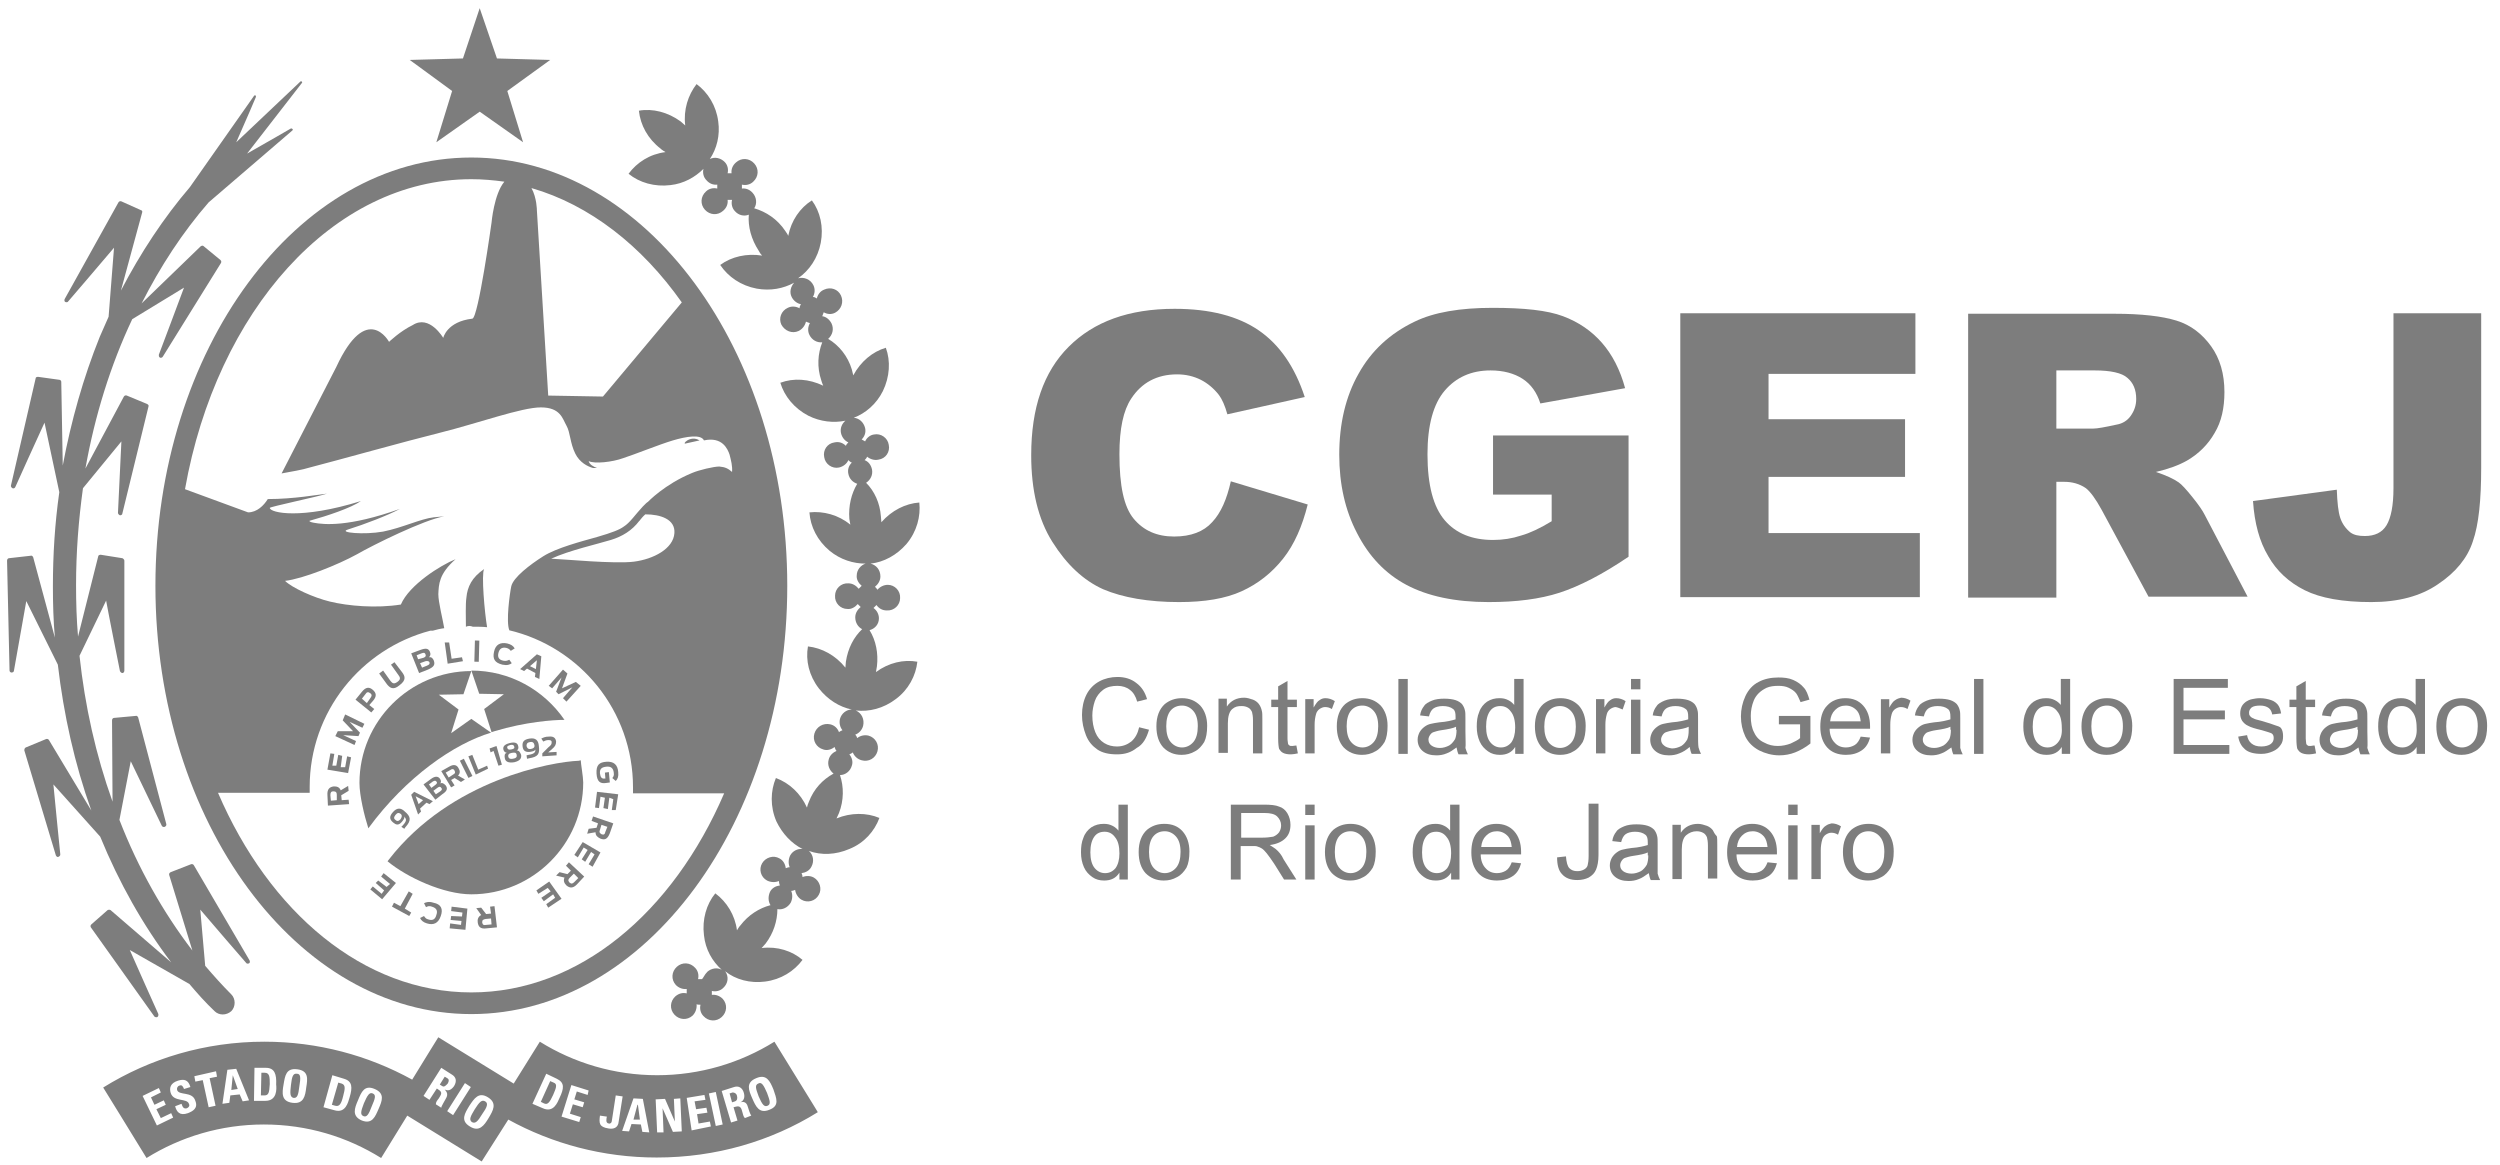 <svg width="118" height="55" viewBox="0 0 118 55" fill="none" xmlns="http://www.w3.org/2000/svg">
<path d="M22.316 29.581C22.549 29.581 22.782 29.581 22.991 29.604C22.875 28.93 22.712 27.092 22.851 26.859C22.27 27.255 22.061 27.697 22.014 28.209C21.967 28.511 21.991 29.186 21.991 29.581C22.107 29.534 22.2 29.534 22.316 29.581Z" fill="#7D7D7D"/>
<path d="M32.39 20.927C32.599 20.881 33.018 20.788 33.018 20.788C32.576 20.509 32.134 21.02 32.39 20.927Z" fill="#7D7D7D"/>
<path d="M42.788 25.673C43.276 25.091 43.462 24.37 43.392 23.719C42.741 23.765 42.09 24.091 41.601 24.649C41.601 24.556 41.578 24.463 41.578 24.37C41.532 23.742 41.276 23.184 40.88 22.788C41.09 22.648 41.206 22.416 41.159 22.16C41.113 21.951 40.996 21.788 40.81 21.718C40.857 21.672 40.903 21.625 40.927 21.555C41.066 21.672 41.276 21.741 41.462 21.695C41.811 21.648 42.02 21.323 41.95 20.997C41.904 20.671 41.578 20.439 41.252 20.508C41.066 20.532 40.903 20.671 40.834 20.834C40.787 20.811 40.717 20.764 40.671 20.741C40.81 20.601 40.88 20.415 40.834 20.206C40.764 19.927 40.554 19.741 40.298 19.717C40.857 19.508 41.369 19.066 41.671 18.461C41.997 17.787 42.043 17.042 41.811 16.414C41.182 16.6 40.624 17.066 40.275 17.717C40.252 17.624 40.229 17.531 40.206 17.438C40.019 16.81 39.601 16.298 39.089 15.995C39.298 15.809 39.368 15.53 39.252 15.274C39.159 15.088 38.996 14.948 38.81 14.925C38.833 14.855 38.856 14.809 38.88 14.739C39.042 14.832 39.228 14.855 39.415 14.762C39.717 14.6 39.833 14.251 39.694 13.948C39.554 13.646 39.205 13.53 38.903 13.669C38.717 13.739 38.6 13.902 38.554 14.088C38.484 14.041 38.438 14.018 38.368 14.018C38.461 13.855 38.484 13.646 38.391 13.46C38.252 13.181 37.949 13.064 37.67 13.134C38.205 12.762 38.6 12.18 38.74 11.459C38.88 10.715 38.717 9.994 38.321 9.459C37.763 9.808 37.344 10.412 37.205 11.133C37.181 11.064 37.112 10.971 37.065 10.901C36.693 10.342 36.158 9.994 35.599 9.831C35.739 9.621 35.716 9.319 35.53 9.11C35.39 8.947 35.204 8.877 35.018 8.9C35.018 8.854 35.018 8.784 35.018 8.714C35.204 8.761 35.413 8.714 35.553 8.575C35.809 8.342 35.832 7.97 35.599 7.714C35.367 7.458 34.995 7.435 34.739 7.667C34.576 7.807 34.506 7.993 34.529 8.179C34.46 8.179 34.413 8.179 34.343 8.179C34.39 7.993 34.343 7.784 34.204 7.644C34.018 7.458 33.739 7.388 33.506 7.505C33.831 7.016 33.994 6.388 33.901 5.737C33.808 4.992 33.413 4.364 32.878 3.969C32.482 4.48 32.25 5.178 32.343 5.923C32.273 5.853 32.203 5.806 32.133 5.737C31.529 5.295 30.807 5.108 30.156 5.225C30.226 5.899 30.575 6.551 31.18 7.016C31.249 7.086 31.342 7.132 31.412 7.179C30.668 7.272 30.063 7.667 29.668 8.202C30.179 8.621 30.9 8.83 31.645 8.737C32.273 8.668 32.808 8.365 33.203 7.97C33.157 8.156 33.203 8.365 33.343 8.505C33.483 8.668 33.669 8.737 33.855 8.714C33.855 8.761 33.855 8.83 33.855 8.9C33.669 8.854 33.459 8.9 33.32 9.04C33.064 9.272 33.041 9.645 33.273 9.901C33.506 10.156 33.878 10.18 34.134 9.947C34.297 9.808 34.367 9.621 34.343 9.435C34.413 9.435 34.483 9.435 34.553 9.435C34.506 9.621 34.553 9.831 34.692 9.97C34.855 10.156 35.111 10.226 35.344 10.133C35.297 10.691 35.46 11.296 35.809 11.831C35.855 11.924 35.902 11.994 35.972 12.064C35.251 11.948 34.529 12.111 33.994 12.506C34.367 13.064 34.971 13.483 35.716 13.623C36.367 13.739 36.972 13.623 37.484 13.343C37.321 13.53 37.251 13.785 37.367 14.018C37.461 14.204 37.623 14.32 37.809 14.367C37.763 14.414 37.74 14.483 37.74 14.553C37.577 14.46 37.367 14.437 37.181 14.53C36.879 14.669 36.739 15.018 36.879 15.321C37.042 15.623 37.391 15.763 37.693 15.623C37.879 15.53 37.995 15.367 38.042 15.181C38.089 15.204 38.158 15.228 38.228 15.251C38.135 15.414 38.112 15.623 38.205 15.809C38.321 16.042 38.554 16.181 38.81 16.158C38.6 16.693 38.554 17.321 38.763 17.949C38.786 18.019 38.81 18.112 38.856 18.205C38.182 17.88 37.461 17.833 36.832 18.066C37.019 18.694 37.484 19.275 38.158 19.624C38.717 19.904 39.345 19.973 39.903 19.857C39.74 19.997 39.647 20.206 39.694 20.439C39.74 20.648 39.88 20.811 40.043 20.881C39.996 20.927 39.95 20.974 39.926 21.043C39.787 20.904 39.601 20.834 39.391 20.881C39.042 20.927 38.833 21.253 38.903 21.578C38.949 21.904 39.275 22.137 39.601 22.067C39.81 22.02 39.973 21.881 40.043 21.718C40.089 21.765 40.136 21.811 40.206 21.834C40.066 21.974 39.996 22.16 40.043 22.369C40.089 22.602 40.252 22.765 40.461 22.835C40.182 23.3 40.043 23.881 40.089 24.486C40.112 24.579 40.112 24.672 40.136 24.765C39.577 24.3 38.856 24.114 38.205 24.184C38.252 24.858 38.577 25.51 39.159 25.998C39.67 26.417 40.275 26.603 40.857 26.603C40.624 26.673 40.438 26.906 40.438 27.162C40.415 27.348 40.531 27.534 40.671 27.65C40.624 27.697 40.578 27.743 40.531 27.79C40.415 27.65 40.252 27.534 40.043 27.534C39.694 27.51 39.415 27.79 39.415 28.115C39.391 28.464 39.67 28.743 39.996 28.743C40.182 28.767 40.368 28.65 40.485 28.511C40.531 28.557 40.578 28.604 40.624 28.65C40.485 28.767 40.368 28.93 40.368 29.139C40.368 29.395 40.508 29.604 40.694 29.697C40.298 30.069 40.019 30.604 39.926 31.233C39.926 31.326 39.903 31.419 39.903 31.512C39.438 30.93 38.786 30.581 38.135 30.511C38.019 31.163 38.182 31.884 38.647 32.489C39.066 33.024 39.624 33.373 40.206 33.489C39.95 33.489 39.717 33.675 39.647 33.931C39.601 34.117 39.647 34.326 39.764 34.466C39.717 34.489 39.647 34.513 39.601 34.559C39.531 34.373 39.391 34.233 39.182 34.187C38.856 34.117 38.531 34.303 38.438 34.629C38.344 34.955 38.531 35.28 38.856 35.373C39.042 35.443 39.252 35.373 39.391 35.257C39.415 35.327 39.438 35.397 39.484 35.443C39.322 35.513 39.159 35.652 39.112 35.862C39.042 36.118 39.159 36.373 39.345 36.513C38.833 36.792 38.414 37.234 38.182 37.839C38.135 37.932 38.112 38.025 38.089 38.118C37.786 37.444 37.251 36.955 36.623 36.722C36.367 37.327 36.344 38.072 36.646 38.77C36.925 39.351 37.367 39.816 37.879 40.072C37.647 40.049 37.414 40.165 37.298 40.375C37.205 40.561 37.205 40.77 37.274 40.933C37.205 40.933 37.158 40.956 37.088 40.98C37.065 40.794 36.972 40.607 36.786 40.514C36.507 40.352 36.135 40.468 35.972 40.747C35.809 41.026 35.902 41.398 36.204 41.561C36.391 41.654 36.6 41.654 36.763 41.584C36.763 41.654 36.786 41.724 36.809 41.794C36.623 41.817 36.437 41.91 36.344 42.096C36.251 42.306 36.251 42.538 36.367 42.724C35.832 42.864 35.32 43.19 34.948 43.678C34.878 43.748 34.832 43.841 34.785 43.911C34.692 43.19 34.297 42.561 33.762 42.166C33.343 42.678 33.134 43.399 33.227 44.143C33.297 44.818 33.622 45.376 34.064 45.772C33.855 45.655 33.576 45.702 33.39 45.865C33.25 46.004 33.18 46.19 33.134 46.214C33.087 46.214 33.017 46.214 32.948 46.214C32.994 46.028 32.948 45.818 32.808 45.679C32.575 45.423 32.203 45.4 31.947 45.632C31.691 45.865 31.668 46.237 31.901 46.493C32.04 46.632 32.226 46.702 32.413 46.679C32.413 46.749 32.413 46.819 32.413 46.888C32.226 46.842 32.04 46.888 31.877 47.028C31.622 47.261 31.598 47.633 31.831 47.889C32.064 48.144 32.436 48.168 32.692 47.935C32.831 47.796 32.901 47.586 32.878 47.4C32.924 47.423 32.994 47.423 33.064 47.423C33.017 47.609 33.064 47.819 33.203 47.958C33.436 48.214 33.808 48.237 34.064 48.005C34.32 47.772 34.343 47.4 34.111 47.144C33.971 47.005 33.785 46.935 33.599 46.958C33.599 46.888 33.599 46.842 33.599 46.772C33.785 46.819 33.994 46.772 34.134 46.632C34.367 46.423 34.413 46.097 34.227 45.842C34.715 46.237 35.413 46.423 36.111 46.33C36.856 46.237 37.484 45.841 37.879 45.306C37.391 44.888 36.693 44.655 35.949 44.748C36.018 44.678 36.065 44.608 36.135 44.539C36.507 44.05 36.693 43.469 36.693 42.91C36.925 42.957 37.181 42.84 37.321 42.608C37.414 42.422 37.414 42.212 37.344 42.05C37.414 42.05 37.461 42.026 37.53 42.003C37.554 42.189 37.67 42.375 37.833 42.468C38.112 42.631 38.484 42.538 38.647 42.236C38.81 41.957 38.694 41.584 38.414 41.422C38.252 41.328 38.042 41.328 37.879 41.398C37.879 41.328 37.856 41.259 37.833 41.212C38.019 41.189 38.205 41.096 38.298 40.91C38.438 40.654 38.391 40.352 38.182 40.165C38.763 40.375 39.438 40.352 40.089 40.072C40.787 39.793 41.276 39.235 41.508 38.607C40.903 38.351 40.159 38.351 39.484 38.63C39.531 38.537 39.554 38.467 39.601 38.374C39.833 37.769 39.833 37.141 39.647 36.583C39.903 36.583 40.136 36.397 40.206 36.141C40.275 35.955 40.206 35.745 40.089 35.606C40.136 35.583 40.206 35.559 40.252 35.513C40.322 35.699 40.485 35.839 40.671 35.885C40.996 35.978 41.322 35.792 41.415 35.466C41.508 35.141 41.322 34.815 40.996 34.722C40.81 34.675 40.601 34.722 40.461 34.838C40.438 34.768 40.415 34.722 40.368 34.675C40.554 34.606 40.694 34.443 40.74 34.257C40.81 33.954 40.671 33.652 40.392 33.535C41.02 33.605 41.694 33.442 42.276 33C42.881 32.558 43.23 31.884 43.299 31.233C42.648 31.116 41.95 31.279 41.345 31.721C41.369 31.628 41.369 31.535 41.392 31.442C41.462 30.837 41.345 30.232 41.043 29.744C41.299 29.674 41.485 29.465 41.485 29.185C41.485 28.999 41.392 28.813 41.229 28.697C41.276 28.65 41.322 28.604 41.369 28.557C41.485 28.72 41.648 28.813 41.857 28.813C42.206 28.836 42.485 28.557 42.485 28.232C42.508 27.883 42.229 27.604 41.904 27.604C41.718 27.604 41.532 27.697 41.415 27.836C41.392 27.79 41.345 27.743 41.299 27.697C41.438 27.58 41.555 27.417 41.555 27.208C41.555 26.906 41.369 26.673 41.09 26.603C41.718 26.533 42.322 26.208 42.788 25.673Z" fill="#7D7D7D"/>
<path d="M7.429 48.005C7.452 47.982 7.475 47.958 7.475 47.912C7.475 47.889 7.475 47.889 7.475 47.865C7.475 47.865 6.335 45.33 6.126 44.841L8.941 46.446C9.313 46.888 9.708 47.33 10.127 47.726C10.336 47.935 10.685 47.935 10.918 47.726C11.127 47.516 11.127 47.144 10.918 46.935C10.499 46.516 10.081 46.051 9.685 45.586L9.453 42.934C9.801 43.352 11.616 45.446 11.616 45.446C11.639 45.493 11.709 45.493 11.755 45.469C11.802 45.446 11.802 45.376 11.779 45.33L9.15 40.84C9.127 40.794 9.057 40.77 9.011 40.794L8.057 41.166C8.01 41.189 7.964 41.236 7.987 41.305L9.08 44.864C7.708 43.073 6.521 40.98 5.637 38.7L6.172 35.932C6.405 36.42 7.638 38.979 7.638 38.979C7.661 39.026 7.731 39.049 7.778 39.026C7.824 39.002 7.871 38.956 7.847 38.886L6.521 33.861C6.498 33.815 6.452 33.768 6.405 33.791L5.382 33.885C5.335 33.885 5.288 33.931 5.288 34.001L5.312 37.839C4.521 35.629 4.009 33.326 3.753 30.953L5.009 28.348C5.102 28.883 5.661 31.675 5.661 31.675C5.684 31.721 5.73 31.768 5.777 31.768C5.824 31.768 5.87 31.721 5.87 31.651V26.464C5.87 26.417 5.824 26.371 5.777 26.347L4.753 26.184C4.707 26.184 4.637 26.208 4.637 26.254L3.683 30.046C3.614 29.255 3.59 28.441 3.59 27.627C3.59 26.068 3.707 24.556 3.916 23.044L5.73 20.834C5.707 21.369 5.568 24.207 5.568 24.207C5.568 24.254 5.614 24.3 5.661 24.323C5.707 24.323 5.777 24.3 5.777 24.23L7.01 19.183C7.033 19.136 6.987 19.089 6.94 19.066L5.986 18.671C5.94 18.647 5.87 18.671 5.847 18.717L4.032 22.114C4.474 19.625 5.219 17.228 6.242 15.065L8.685 13.576C8.499 14.088 7.498 16.74 7.498 16.74C7.498 16.763 7.498 16.763 7.498 16.786C7.498 16.833 7.522 16.856 7.545 16.879C7.591 16.903 7.661 16.879 7.685 16.833L10.43 12.413C10.453 12.367 10.453 12.32 10.406 12.274L9.615 11.622C9.569 11.575 9.522 11.599 9.476 11.622L6.684 14.321C7.568 12.576 8.615 10.971 9.848 9.552L13.803 6.155C13.826 6.132 13.826 6.109 13.803 6.086C13.779 6.062 13.756 6.062 13.733 6.062C13.733 6.062 12.57 6.737 11.662 7.249L14.245 3.922C14.268 3.899 14.268 3.876 14.245 3.852C14.221 3.829 14.198 3.829 14.175 3.852L11.151 6.714C11.569 5.783 12.081 4.573 12.081 4.573C12.081 4.55 12.081 4.527 12.058 4.504C12.035 4.48 12.011 4.504 11.988 4.527L8.964 8.831C7.731 10.273 6.638 11.925 5.707 13.716L6.707 10.04C6.731 9.994 6.707 9.924 6.661 9.924L5.73 9.505C5.684 9.482 5.614 9.505 5.591 9.552L3.055 14.111C3.032 14.158 3.032 14.227 3.079 14.251C3.125 14.274 3.195 14.274 3.218 14.227C3.218 14.227 5.033 12.111 5.382 11.692L5.126 14.949C4.986 15.274 4.846 15.577 4.707 15.902C3.939 17.81 3.358 19.857 2.962 21.974L2.892 18.019C2.892 17.973 2.846 17.926 2.799 17.926L1.799 17.787C1.729 17.787 1.683 17.81 1.683 17.857L0.52 22.904C0.496 22.951 0.543 23.021 0.589 23.044C0.636 23.067 0.706 23.044 0.729 22.974C0.729 22.974 1.869 20.439 2.101 19.95L2.799 23.23C2.59 24.696 2.497 26.184 2.497 27.673C2.497 28.488 2.52 29.302 2.59 30.093L1.566 26.301C1.543 26.254 1.497 26.208 1.45 26.231L0.427 26.347C0.38 26.347 0.333 26.394 0.333 26.464L0.45 31.651C0.45 31.698 0.496 31.744 0.543 31.744C0.589 31.744 0.659 31.721 0.659 31.651C0.659 31.651 1.148 28.906 1.241 28.371L2.73 31.372C3.009 33.745 3.52 36.048 4.311 38.258L2.311 34.931C2.288 34.885 2.218 34.862 2.171 34.885L1.217 35.28C1.171 35.303 1.148 35.35 1.148 35.42L2.637 40.375C2.66 40.421 2.706 40.468 2.753 40.445C2.799 40.421 2.846 40.398 2.846 40.328C2.846 40.328 2.567 37.56 2.52 37.025L4.73 39.491C5.614 41.654 6.754 43.678 8.08 45.423L5.219 42.957C5.172 42.934 5.126 42.934 5.079 42.957L4.311 43.632C4.265 43.678 4.265 43.725 4.288 43.771L7.289 47.982C7.312 48.005 7.382 48.028 7.429 48.005Z" fill="#7D7D7D"/>
<path d="M7.336 27.65C7.336 38.793 14.036 47.865 22.247 47.865C30.459 47.865 37.159 38.793 37.159 27.65C37.159 16.507 30.459 7.435 22.247 7.435C14.012 7.435 7.336 16.507 7.336 27.65ZM32.181 14.274L28.459 18.717L25.876 18.671L25.341 9.924C25.341 9.924 25.341 9.342 25.085 8.877C27.83 9.668 30.296 11.599 32.181 14.274ZM14.617 22.067C15.966 21.718 19.037 20.857 20.805 20.415C22.573 19.973 24.62 19.229 25.527 19.229C26.458 19.229 26.551 19.764 26.737 20.09C26.923 20.415 26.9 20.904 27.156 21.416C27.365 21.834 27.737 22.02 27.993 22.09C28.063 22.09 28.133 22.09 28.179 22.09C27.993 22.02 27.83 21.927 27.784 21.764C28.063 21.904 28.901 21.811 29.412 21.625C29.924 21.462 31.134 20.974 31.762 20.787C32.39 20.601 33.088 20.485 33.227 20.787C34.088 20.601 34.344 21.183 34.437 21.462C34.507 21.741 34.577 21.997 34.553 22.276C34.367 22.113 34.228 22.044 33.949 22.02C33.693 22.02 32.995 22.183 32.669 22.323C31.366 22.858 30.575 23.695 30.575 23.695C30.552 23.695 30.459 23.788 30.343 23.905C29.971 24.3 29.738 24.672 29.436 24.858C29.249 24.998 28.901 25.138 28.179 25.347C27.435 25.556 26.272 25.859 25.644 26.254C25.016 26.65 24.225 27.255 24.132 27.673C24.062 27.999 23.876 29.348 24.039 29.744H24.015C27.388 30.535 29.878 33.559 29.878 37.164C29.878 37.257 29.878 37.35 29.878 37.444H34.181C31.762 43.073 27.319 46.842 22.247 46.842C17.153 46.842 12.71 43.05 10.29 37.42H14.617C14.617 37.327 14.617 37.234 14.617 37.141C14.617 33.605 17.037 30.628 20.317 29.767H20.433C20.596 29.72 20.782 29.674 20.968 29.651C20.898 29.232 20.689 28.418 20.689 28.045C20.712 27.58 20.712 27.092 21.503 26.394C20.805 26.673 19.316 27.603 18.921 28.534C17.758 28.72 16.432 28.604 15.571 28.394C14.803 28.208 13.78 27.743 13.454 27.417C14.291 27.324 15.966 26.65 16.85 26.161C17.618 25.719 20.014 24.533 20.968 24.37L20.479 24.416C19.851 24.486 19.014 24.905 18.083 25.091C17.176 25.254 15.966 25.138 16.408 24.998C17.223 24.742 18.316 24.323 18.874 24.021C16.455 24.882 15.292 24.765 14.803 24.672C14.664 24.649 14.571 24.602 14.617 24.579C15.455 24.347 16.571 23.974 17.037 23.649C14.198 24.533 12.756 24.207 12.733 23.974C12.686 23.928 15.036 23.439 15.431 23.3C15.013 23.346 13.873 23.556 12.64 23.556C12.454 23.858 12.128 24.184 11.709 24.184L8.732 23.09C10.22 14.693 15.71 8.458 22.247 8.458C22.782 8.458 23.294 8.505 23.806 8.575C23.317 9.156 23.201 10.505 23.201 10.505C23.201 10.505 22.573 15.018 22.294 15.041C21.084 15.181 20.921 15.949 20.921 15.949C20.921 15.949 20.27 14.832 19.479 15.344C18.898 15.623 18.363 16.135 18.363 16.135C18.363 16.135 17.316 14.204 15.873 17.321L13.291 22.346C13.78 22.253 14.245 22.183 14.617 22.067ZM31.832 25.161C31.785 25.905 30.831 26.394 29.924 26.51C29.017 26.626 26.621 26.394 26.016 26.37C26.877 25.975 28.226 25.673 28.831 25.486C29.366 25.324 29.831 25.044 30.18 24.579C30.203 24.579 30.203 24.556 30.203 24.556C30.366 24.347 30.436 24.3 30.459 24.277C31.18 24.277 31.878 24.509 31.832 25.161Z" fill="#7D7D7D"/>
<path d="M16.129 37.769L16.106 37.537L16.455 37.327L16.432 37.095L16.083 37.304C16.013 37.141 15.897 37.118 15.757 37.118C15.571 37.141 15.431 37.234 15.455 37.537L15.478 38.025L16.478 37.955L16.455 37.746L16.129 37.769ZM15.897 37.769L15.618 37.793L15.594 37.537C15.594 37.42 15.618 37.351 15.734 37.351C15.85 37.351 15.897 37.397 15.897 37.514V37.769Z" fill="#7D7D7D"/>
<path d="M16.292 36.211H16.082L16.152 35.676L15.966 35.629L15.873 36.141H15.687L15.78 35.583L15.594 35.559L15.454 36.327L16.431 36.49L16.571 35.745L16.385 35.699L16.292 36.211Z" fill="#7D7D7D"/>
<path d="M16.99 34.582L16.501 34.071L17.106 34.35L17.199 34.164L16.292 33.722L16.176 34.001L16.664 34.513H15.943L15.827 34.745L16.734 35.164L16.804 34.978L16.199 34.699L16.92 34.745L16.99 34.582Z" fill="#7D7D7D"/>
<path d="M17.664 33.466L17.432 33.279L17.594 33.093C17.804 32.861 17.757 32.698 17.594 32.558C17.432 32.419 17.269 32.419 17.083 32.651L16.78 33.024L17.525 33.628L17.664 33.466ZM17.083 32.977L17.245 32.768C17.315 32.651 17.385 32.651 17.478 32.721C17.571 32.791 17.548 32.861 17.478 32.954L17.315 33.186L17.083 32.977Z" fill="#7D7D7D"/>
<path d="M18.85 32.349C19.199 32.093 19.106 31.907 18.99 31.744L18.618 31.256L18.455 31.372L18.804 31.86C18.897 31.977 18.92 32.07 18.757 32.186C18.594 32.303 18.525 32.256 18.431 32.14L18.083 31.651L17.896 31.791L18.269 32.303C18.385 32.442 18.548 32.605 18.85 32.349Z" fill="#7D7D7D"/>
<path d="M20.2 31.605C20.456 31.489 20.549 31.395 20.479 31.186C20.432 31.07 20.363 31 20.246 31.023C20.316 30.953 20.339 30.884 20.293 30.767C20.223 30.605 20.107 30.581 19.851 30.674L19.409 30.837L19.781 31.768L20.2 31.605ZM20.269 31.256C20.293 31.326 20.269 31.372 20.153 31.419L19.921 31.512L19.827 31.302L20.083 31.209C20.176 31.186 20.246 31.209 20.269 31.256ZM19.665 30.93L19.897 30.837C20.014 30.791 20.06 30.814 20.083 30.884C20.107 30.953 20.107 31 19.99 31.047L19.734 31.116L19.665 30.93Z" fill="#7D7D7D"/>
<path d="M21.2 30.325H20.991L21.13 31.326L21.851 31.209L21.805 31.023L21.316 31.093L21.2 30.325Z" fill="#7D7D7D"/>
<path d="M22.416 30.231L22.389 31.231L22.598 31.237L22.625 30.237L22.416 30.231Z" fill="#7D7D7D"/>
<path d="M23.713 31.372C23.945 31.419 24.062 31.372 24.155 31.302L24.038 31.14C23.945 31.186 23.876 31.209 23.759 31.186C23.527 31.14 23.48 31 23.527 30.814C23.573 30.628 23.689 30.535 23.899 30.581C23.992 30.605 24.062 30.651 24.108 30.721L24.294 30.605C24.224 30.488 24.131 30.419 23.945 30.372C23.62 30.302 23.387 30.419 23.317 30.767C23.247 31.093 23.341 31.279 23.713 31.372Z" fill="#7D7D7D"/>
<path d="M24.875 31.558L25.271 31.767L25.248 31.953L25.457 32.047L25.55 30.976L25.341 30.883L24.55 31.581L24.736 31.674L24.875 31.558ZM25.341 31.163L25.294 31.581L25.015 31.442L25.341 31.163Z" fill="#7D7D7D"/>
<path d="M26.504 31.977L26.248 32.651L26.364 32.768L27.015 32.442L26.573 32.954L26.736 33.117L27.411 32.372L27.178 32.186L26.527 32.489L26.783 31.791L26.573 31.605L25.899 32.372L26.062 32.489L26.504 31.977Z" fill="#7D7D7D"/>
<path d="M28.621 36.955L28.784 36.932L28.738 36.443L28.552 36.467L28.575 36.746H28.552C28.412 36.769 28.342 36.699 28.319 36.513C28.296 36.28 28.412 36.211 28.621 36.187C28.831 36.164 28.947 36.257 28.97 36.467C28.994 36.606 28.947 36.676 28.9 36.722L29.063 36.862C29.156 36.769 29.203 36.653 29.18 36.443C29.156 36.094 28.97 35.931 28.621 35.955C28.296 35.978 28.133 36.094 28.156 36.513C28.179 36.908 28.342 37.002 28.621 36.955Z" fill="#7D7D7D"/>
<path d="M28.342 37.606L28.551 37.653L28.481 38.142L28.691 38.188L28.761 37.653L28.947 37.723L28.877 38.234H29.063L29.179 37.49L28.179 37.374L28.086 38.118L28.272 38.142L28.342 37.606Z" fill="#7D7D7D"/>
<path d="M28.342 39.584C28.528 39.654 28.668 39.63 28.784 39.328L28.947 38.863L27.993 38.537L27.923 38.746L28.226 38.863L28.156 39.072L27.784 39.119L27.714 39.351L28.109 39.282C28.109 39.444 28.202 39.514 28.342 39.584ZM28.319 39.165L28.389 38.933L28.668 39.026L28.575 39.258C28.551 39.375 28.505 39.421 28.389 39.375C28.295 39.305 28.272 39.282 28.319 39.165Z" fill="#7D7D7D"/>
<path d="M27.109 40.351L27.272 40.468L27.551 40.002L27.737 40.119L27.458 40.561L27.621 40.677L27.9 40.212L28.063 40.328L27.784 40.793L27.97 40.91L28.342 40.235L27.504 39.746L27.109 40.351Z" fill="#7D7D7D"/>
<path d="M26.714 40.863L26.946 41.096L26.784 41.259L26.411 41.166L26.248 41.328L26.644 41.422C26.574 41.584 26.644 41.701 26.737 41.794C26.877 41.91 27.04 41.956 27.249 41.724L27.575 41.375L26.853 40.7L26.714 40.863ZM27.295 41.445L27.109 41.631C27.016 41.724 26.97 41.724 26.877 41.654C26.807 41.561 26.807 41.514 26.9 41.422L27.086 41.235L27.295 41.445Z" fill="#7D7D7D"/>
<path d="M25.318 42.026L25.411 42.189L25.853 41.91L25.992 42.073L25.55 42.376L25.667 42.538L26.109 42.213L26.202 42.376L25.783 42.678L25.876 42.841L26.504 42.422L25.923 41.608L25.318 42.026Z" fill="#7D7D7D"/>
<path d="M23.131 42.794L23.177 43.12L22.945 43.143L22.712 42.841L22.48 42.864L22.712 43.19C22.573 43.259 22.526 43.399 22.549 43.538C22.573 43.725 22.666 43.864 22.968 43.818L23.457 43.771L23.34 42.771L23.131 42.794ZM22.945 43.655C22.828 43.678 22.782 43.655 22.759 43.538C22.759 43.422 22.805 43.399 22.922 43.376L23.177 43.352L23.201 43.632L22.945 43.655Z" fill="#7D7D7D"/>
<path d="M21.294 43.003L21.828 43.073L21.805 43.259L21.294 43.236L21.27 43.422L21.782 43.469L21.759 43.655L21.247 43.585L21.224 43.818L21.968 43.887L22.061 42.887L21.317 42.794L21.294 43.003Z" fill="#7D7D7D"/>
<path d="M20.456 42.608C20.246 42.538 20.107 42.585 20.014 42.631L20.107 42.817C20.2 42.771 20.27 42.748 20.386 42.794C20.619 42.864 20.665 43.004 20.595 43.19C20.549 43.376 20.432 43.469 20.223 43.399C20.107 43.376 20.06 43.306 20.014 43.236L19.828 43.329C19.874 43.446 19.991 43.539 20.153 43.585C20.456 43.678 20.688 43.585 20.805 43.236C20.921 42.91 20.828 42.678 20.456 42.608Z" fill="#7D7D7D"/>
<path d="M19.293 42.073L18.897 42.771L18.595 42.608L18.502 42.794L19.316 43.236L19.409 43.073L19.107 42.887L19.479 42.189L19.293 42.073Z" fill="#7D7D7D"/>
<path d="M18.107 41.212L17.99 41.375L18.409 41.724L18.246 41.863L17.851 41.561L17.734 41.677L18.13 42.026L18.014 42.189L17.595 41.84L17.479 41.98L18.037 42.445L18.688 41.677L18.107 41.212Z" fill="#7D7D7D"/>
<path d="M23.178 34.582L22.247 33.931L21.294 34.606L21.643 33.489L20.712 32.791L21.875 32.768L22.247 31.674C19.34 31.674 16.967 34.047 16.967 36.955C16.967 37.56 17.2 38.514 17.386 39.095C19.177 36.653 21.457 35.094 23.178 34.582Z" fill="#7D7D7D"/>
<path d="M23.782 32.768L22.852 33.466L23.201 34.559C23.247 34.536 23.294 34.536 23.34 34.513C24.806 34.071 26.109 33.978 26.644 33.978C25.667 32.559 24.062 31.651 22.247 31.651L22.619 32.745L23.782 32.768Z" fill="#7D7D7D"/>
<path d="M27.319 35.908C26.062 35.955 21.293 36.792 18.362 40.561L18.293 40.654C19.223 41.422 20.944 42.212 22.247 42.212C25.155 42.212 27.528 39.84 27.528 36.932C27.528 36.676 27.412 36.025 27.412 35.885L27.319 35.908Z" fill="#7D7D7D"/>
<path d="M19.014 38.956L18.944 39.026L19.084 39.119L19.13 39.049C19.432 38.723 19.386 38.537 19.107 38.304C18.921 38.118 18.735 38.118 18.549 38.328C18.362 38.537 18.386 38.677 18.549 38.816C18.688 38.933 18.804 38.979 18.967 38.793C19.06 38.677 19.107 38.607 19.084 38.537C19.153 38.653 19.246 38.7 19.014 38.956ZM18.897 38.677C18.804 38.77 18.735 38.77 18.665 38.7C18.595 38.653 18.572 38.584 18.665 38.467C18.758 38.351 18.828 38.351 18.921 38.421C18.991 38.491 18.967 38.584 18.897 38.677Z" fill="#7D7D7D"/>
<path d="M20.269 37.955L20.432 37.816L19.548 37.374L19.409 37.513L19.734 38.444L19.874 38.304L19.827 38.165L20.13 37.886L20.269 37.955ZM19.758 37.955L19.618 37.583L19.967 37.769L19.758 37.955Z" fill="#7D7D7D"/>
<path d="M20.874 37.49C21.084 37.351 21.153 37.234 21.037 37.072C20.944 36.978 20.874 36.932 20.781 36.978C20.828 36.909 20.828 36.839 20.758 36.746C20.665 36.63 20.525 36.63 20.339 36.769L19.99 37.025L20.549 37.746L20.874 37.49ZM20.246 37.025L20.432 36.885C20.525 36.839 20.549 36.839 20.595 36.885C20.642 36.932 20.642 36.978 20.549 37.048L20.362 37.188L20.246 37.025ZM20.642 37.188C20.735 37.118 20.781 37.118 20.828 37.188C20.874 37.234 20.874 37.281 20.781 37.351L20.572 37.49L20.456 37.327L20.642 37.188Z" fill="#7D7D7D"/>
<path d="M21.758 36.909L21.944 36.792L21.619 36.606C21.735 36.49 21.712 36.374 21.642 36.257C21.572 36.118 21.432 36.048 21.2 36.187L20.828 36.397L21.293 37.164L21.456 37.071L21.293 36.816L21.456 36.722L21.758 36.909ZM21.386 36.56L21.177 36.699L21.037 36.467L21.246 36.35C21.339 36.281 21.409 36.281 21.456 36.374C21.502 36.467 21.479 36.513 21.386 36.56Z" fill="#7D7D7D"/>
<path d="M21.893 35.812L21.706 35.906L22.11 36.718L22.298 36.624L21.893 35.812Z" fill="#7D7D7D"/>
<path d="M23.037 36.281L22.991 36.141L22.572 36.327L22.293 35.629L22.107 35.699L22.456 36.56L23.037 36.281Z" fill="#7D7D7D"/>
<path d="M23.154 35.513L23.294 35.443L23.527 36.141L23.689 36.094L23.434 35.21L23.108 35.327L23.154 35.513Z" fill="#7D7D7D"/>
<path d="M23.829 35.792C23.852 35.931 23.968 36.025 24.271 35.978C24.573 35.908 24.62 35.769 24.597 35.629C24.55 35.513 24.504 35.42 24.387 35.42C24.48 35.373 24.48 35.28 24.457 35.21C24.434 35.094 24.341 35.001 24.062 35.071C23.782 35.141 23.736 35.257 23.759 35.373C23.782 35.466 23.829 35.513 23.922 35.536C23.806 35.559 23.806 35.676 23.829 35.792ZM24.387 35.629C24.41 35.722 24.364 35.792 24.201 35.815C24.062 35.838 24.015 35.792 23.992 35.722C23.968 35.629 24.015 35.559 24.155 35.536C24.294 35.513 24.364 35.513 24.387 35.629ZM24.085 35.164C24.201 35.141 24.248 35.164 24.271 35.234C24.294 35.303 24.271 35.35 24.131 35.373C24.015 35.397 23.968 35.373 23.945 35.303C23.922 35.234 23.945 35.21 24.085 35.164Z" fill="#7D7D7D"/>
<path d="M24.945 35.629L24.852 35.652L24.876 35.815L24.969 35.792C25.411 35.722 25.48 35.583 25.434 35.21C25.411 34.931 25.271 34.815 24.992 34.861C24.713 34.908 24.643 35.024 24.666 35.234C24.689 35.42 24.783 35.513 25.015 35.489C25.155 35.466 25.248 35.443 25.271 35.373C25.271 35.466 25.271 35.583 24.945 35.629ZM25.062 35.35C24.922 35.373 24.876 35.303 24.852 35.21C24.852 35.117 24.876 35.047 25.015 35.024C25.131 35.001 25.201 35.047 25.225 35.164C25.248 35.28 25.178 35.327 25.062 35.35Z" fill="#7D7D7D"/>
<path d="M25.876 35.28L25.597 35.559V35.699L26.271 35.652V35.49L25.876 35.513L26.062 35.35C26.202 35.234 26.248 35.141 26.248 35.001C26.225 34.815 26.109 34.745 25.899 34.768C25.736 34.768 25.643 34.815 25.55 34.861L25.643 35.001C25.69 34.978 25.783 34.931 25.876 34.931C25.992 34.931 26.039 34.955 26.039 35.024C26.039 35.141 26.015 35.164 25.876 35.28Z" fill="#7D7D7D"/>
<path d="M20.595 6.714L22.642 5.271L24.689 6.714L23.945 4.294L25.969 2.829L23.456 2.759L22.642 0.386L21.851 2.759L19.339 2.829L21.34 4.294L20.595 6.714Z" fill="#7D7D7D"/>
<path d="M22.898 51.983C22.735 51.89 22.619 52.029 22.41 52.355C22.2 52.704 22.13 52.844 22.27 52.96C22.433 53.053 22.549 52.937 22.758 52.588C22.991 52.262 23.061 52.076 22.898 51.983Z" fill="#7D7D7D"/>
<path d="M21.131 51.146C21.201 51.029 21.201 50.936 21.108 50.89L20.991 50.82L20.758 51.193L20.875 51.263C20.968 51.332 21.061 51.216 21.131 51.146Z" fill="#7D7D7D"/>
<path d="M30.087 52.146L29.901 52.844H30.203L30.11 52.146H30.087Z" fill="#7D7D7D"/>
<path d="M26.132 51.099L25.969 51.029L25.527 52.006L25.666 52.076C25.852 52.169 25.946 52.029 26.108 51.68C26.225 51.401 26.341 51.169 26.132 51.099Z" fill="#7D7D7D"/>
<path d="M12.5 50.634H12.337L12.314 51.704H12.477C12.686 51.704 12.709 51.564 12.733 51.169C12.733 50.866 12.733 50.634 12.5 50.634Z" fill="#7D7D7D"/>
<path d="M10.918 51.447L11.221 51.401L10.988 50.75L10.918 51.447Z" fill="#7D7D7D"/>
<path d="M14.012 50.68C13.826 50.657 13.779 50.819 13.733 51.215C13.686 51.61 13.686 51.773 13.849 51.82C14.035 51.843 14.082 51.68 14.128 51.285C14.198 50.866 14.198 50.68 14.012 50.68Z" fill="#7D7D7D"/>
<path d="M16.129 51.145L15.966 51.099L15.664 52.146L15.826 52.192C16.012 52.239 16.106 52.122 16.199 51.727C16.268 51.448 16.338 51.215 16.129 51.145Z" fill="#7D7D7D"/>
<path d="M17.595 51.611C17.432 51.541 17.339 51.704 17.176 52.076C17.036 52.448 16.99 52.611 17.153 52.681C17.315 52.751 17.409 52.588 17.548 52.215C17.711 51.843 17.757 51.681 17.595 51.611Z" fill="#7D7D7D"/>
<path d="M35.786 51.145C35.623 51.215 35.67 51.378 35.809 51.75C35.972 52.123 36.065 52.262 36.228 52.192C36.391 52.123 36.344 51.96 36.205 51.587C36.042 51.215 35.949 51.052 35.786 51.145Z" fill="#7D7D7D"/>
<path d="M31.017 50.75C28.993 50.75 27.085 50.168 25.48 49.168L24.247 51.145L20.688 48.959C20.688 48.959 20.037 50.006 19.455 50.959C17.385 49.819 15.012 49.168 12.476 49.168C9.685 49.168 7.08 49.959 4.87 51.331C4.87 51.331 6.452 53.891 6.917 54.658C8.522 53.658 10.429 53.076 12.453 53.076C14.5 53.076 16.385 53.658 17.99 54.658L19.223 52.657L22.735 54.821C22.945 54.495 23.503 53.611 23.992 52.844C26.062 53.983 28.458 54.635 30.994 54.635C33.785 54.635 36.391 53.867 38.6 52.495C38.624 52.518 36.949 49.819 36.553 49.168C34.948 50.168 33.041 50.75 31.017 50.75ZM7.405 53.123L6.731 51.727L7.498 51.355L7.591 51.564L7.126 51.797L7.289 52.146L7.731 51.936L7.824 52.146L7.382 52.355L7.591 52.774L8.08 52.541L8.173 52.751L7.405 53.123ZM8.871 52.541C8.475 52.681 8.336 52.471 8.266 52.215L8.568 52.099C8.615 52.239 8.661 52.355 8.824 52.309C8.917 52.262 8.964 52.192 8.917 52.099C8.824 51.82 8.196 52.029 8.057 51.587C7.987 51.355 8.033 51.122 8.406 51.006C8.708 50.913 8.894 50.983 8.987 51.308L8.685 51.401C8.638 51.285 8.592 51.192 8.475 51.239C8.382 51.262 8.336 51.355 8.359 51.448C8.452 51.727 9.08 51.494 9.22 51.96C9.359 52.309 9.103 52.448 8.871 52.541ZM10.174 52.192L9.848 52.262L9.569 50.983L9.22 51.052L9.173 50.797L10.197 50.564L10.243 50.82L9.894 50.89L10.174 52.192ZM11.453 51.983L11.313 51.657L10.871 51.704L10.825 52.053L10.499 52.099L10.732 50.494L11.15 50.448L11.755 51.936L11.453 51.983ZM12.523 51.96H11.988L12.011 50.401H12.546C12.965 50.401 13.058 50.703 13.035 51.192C13.058 51.401 13.081 51.96 12.523 51.96ZM14.454 51.331C14.407 51.727 14.338 52.123 13.803 52.053C13.268 51.983 13.314 51.587 13.384 51.192C13.454 50.773 13.5 50.401 14.035 50.471C14.57 50.541 14.524 50.913 14.454 51.331ZM16.501 51.797C16.431 52.029 16.315 52.565 15.78 52.402L15.268 52.262L15.687 50.75L16.222 50.913C16.641 51.029 16.641 51.331 16.501 51.797ZM17.873 52.332C17.711 52.704 17.571 53.076 17.083 52.89C16.594 52.681 16.734 52.309 16.896 51.936C17.059 51.541 17.199 51.192 17.687 51.401C18.176 51.611 18.036 51.96 17.873 52.332ZM21.037 51.867C20.991 51.96 20.828 52.215 20.828 52.285L20.572 52.123C20.572 52.006 20.642 51.936 20.712 51.843C20.805 51.681 20.921 51.564 20.688 51.425L20.619 51.378L20.27 51.913L19.99 51.727L20.828 50.401L21.34 50.727C21.526 50.843 21.572 51.029 21.433 51.262C21.316 51.425 21.177 51.518 20.991 51.425C21.037 51.494 21.2 51.611 21.037 51.867ZM21.107 52.448L21.945 51.122L22.224 51.308L21.386 52.634L21.107 52.448ZM23.061 52.774C22.852 53.123 22.619 53.449 22.177 53.169C21.712 52.89 21.945 52.541 22.154 52.192C22.387 51.843 22.596 51.518 23.038 51.797C23.48 52.076 23.27 52.425 23.061 52.774ZM25.62 52.309L25.131 52.099L25.783 50.68L26.271 50.913C26.667 51.099 26.62 51.378 26.411 51.82C26.318 52.029 26.132 52.541 25.62 52.309ZM27.737 51.681L27.225 51.518L27.109 51.89L27.574 52.029L27.504 52.262L27.039 52.123L26.899 52.565L27.411 52.727L27.341 52.96L26.504 52.704L26.969 51.215L27.783 51.471L27.737 51.681ZM28.714 53.262C28.272 53.193 28.272 53.007 28.318 52.657L28.644 52.704C28.621 52.82 28.574 53.007 28.737 53.03C28.807 53.053 28.877 52.983 28.877 52.913L29.063 51.704L29.389 51.75L29.202 52.937C29.179 53.239 28.947 53.309 28.714 53.262ZM30.319 53.425L30.249 53.076L29.807 53.053L29.691 53.402L29.365 53.379L29.9 51.843L30.342 51.867L30.645 53.449L30.319 53.425ZM31.761 53.425L31.273 52.309L31.319 53.449H31.017L30.947 51.89L31.389 51.867L31.854 52.937L31.808 51.867L32.11 51.843L32.18 53.402L31.761 53.425ZM32.645 53.355L32.413 51.82L33.25 51.681L33.297 51.913L32.785 51.983L32.855 52.355L33.343 52.285L33.39 52.518L32.901 52.588L32.971 53.03L33.506 52.937L33.553 53.169L32.645 53.355ZM33.785 53.146L33.459 51.611L33.785 51.541L34.111 53.076L33.785 53.146ZM35.158 52.774C35.088 52.704 35.065 52.588 35.041 52.495C34.995 52.309 34.948 52.169 34.716 52.239L34.623 52.262L34.809 52.89L34.506 52.983L34.064 51.494L34.646 51.308C34.855 51.239 35.041 51.331 35.111 51.587C35.158 51.773 35.135 51.936 34.948 52.029C35.018 52.006 35.227 51.96 35.297 52.239C35.321 52.332 35.414 52.611 35.46 52.657L35.158 52.774ZM36.321 52.378C35.832 52.588 35.669 52.215 35.507 51.843C35.344 51.471 35.181 51.099 35.693 50.89C36.181 50.68 36.344 51.029 36.507 51.425C36.647 51.843 36.809 52.192 36.321 52.378Z" fill="#7D7D7D"/>
<path d="M34.577 51.564L34.437 51.611L34.553 52.03L34.693 51.984C34.81 51.937 34.81 51.821 34.786 51.727C34.763 51.611 34.67 51.564 34.577 51.564Z" fill="#7D7D7D"/>
<path d="M55.652 28.418C56.862 28.418 57.839 28.255 58.607 27.906C59.374 27.557 60.026 27.045 60.561 26.37C61.096 25.696 61.468 24.835 61.724 23.812L58.095 22.718C57.908 23.556 57.63 24.207 57.211 24.649C56.815 25.091 56.211 25.324 55.42 25.324C54.605 25.324 53.977 25.044 53.512 24.486C53.047 23.928 52.837 22.928 52.837 21.439C52.837 20.229 53.023 19.369 53.396 18.81C53.884 18.066 54.605 17.67 55.559 17.67C55.978 17.67 56.35 17.763 56.676 17.926C57.001 18.089 57.304 18.345 57.536 18.647C57.676 18.833 57.816 19.136 57.932 19.555L61.584 18.74C61.119 17.321 60.398 16.274 59.421 15.6C58.444 14.925 57.118 14.576 55.443 14.576C53.279 14.576 51.628 15.181 50.441 16.368C49.255 17.554 48.673 19.252 48.673 21.485C48.673 23.137 48.999 24.509 49.674 25.58C50.348 26.65 51.139 27.394 52.07 27.813C53 28.208 54.21 28.418 55.652 28.418Z" fill="#7D7D7D"/>
<path d="M66.377 27.603C67.377 28.138 68.68 28.418 70.262 28.418C71.564 28.418 72.681 28.278 73.611 27.976C74.542 27.673 75.635 27.115 76.868 26.277V20.555H70.471V23.346H73.239V24.602C72.704 24.928 72.216 25.161 71.797 25.277C71.378 25.417 70.936 25.486 70.471 25.486C69.494 25.486 68.726 25.184 68.191 24.556C67.656 23.928 67.377 22.904 67.377 21.439C67.377 20.066 67.656 19.066 68.191 18.438C68.726 17.81 69.447 17.484 70.355 17.484C70.96 17.484 71.472 17.624 71.867 17.88C72.263 18.135 72.541 18.531 72.704 19.043L76.705 18.322C76.473 17.461 76.101 16.74 75.612 16.181C75.123 15.623 74.519 15.204 73.774 14.925C73.03 14.646 71.937 14.53 70.448 14.53C68.912 14.53 67.68 14.739 66.772 15.181C65.609 15.739 64.725 16.554 64.12 17.647C63.515 18.717 63.213 19.997 63.213 21.462C63.213 22.858 63.492 24.091 64.051 25.161C64.609 26.254 65.377 27.068 66.377 27.603Z" fill="#7D7D7D"/>
<path d="M90.616 25.161H83.475V22.509H89.918V19.787H83.475V17.647H90.407V14.786H79.31V28.185H90.616V25.161Z" fill="#7D7D7D"/>
<path d="M104.062 24.3C103.969 24.114 103.783 23.835 103.481 23.463C103.202 23.114 102.969 22.858 102.829 22.765C102.596 22.602 102.248 22.439 101.759 22.276C102.364 22.137 102.853 21.951 103.225 21.741C103.783 21.416 104.225 20.974 104.528 20.439C104.853 19.904 104.993 19.252 104.993 18.508C104.993 17.647 104.784 16.926 104.365 16.344C103.946 15.763 103.411 15.344 102.737 15.135C102.062 14.925 101.084 14.809 99.805 14.809H92.896V28.208H97.06V22.742H97.433C97.805 22.742 98.154 22.835 98.456 23.044C98.665 23.207 98.921 23.556 99.2 24.068L101.41 28.162H106.086L104.062 24.3ZM100.573 19.624C100.41 19.857 100.177 19.997 99.898 20.043C99.363 20.16 98.991 20.229 98.805 20.229H97.06V17.484H98.874C99.619 17.484 100.154 17.601 100.41 17.833C100.689 18.066 100.829 18.392 100.829 18.834C100.829 19.136 100.736 19.392 100.573 19.624Z" fill="#7D7D7D"/>
<path d="M116.717 25.556C116.996 24.765 117.112 23.602 117.112 22.067V14.786H112.972V23.044C112.972 23.858 112.855 24.44 112.646 24.789C112.437 25.137 112.088 25.3 111.622 25.3C111.32 25.3 111.11 25.254 110.947 25.137C110.715 24.951 110.552 24.719 110.459 24.44C110.366 24.16 110.319 23.718 110.297 23.114L106.342 23.649C106.412 24.695 106.644 25.556 107.063 26.254C107.458 26.952 108.04 27.487 108.784 27.859C109.528 28.231 110.575 28.418 111.925 28.418C113.204 28.418 114.251 28.138 115.065 27.58C115.903 27.022 116.461 26.347 116.717 25.556Z" fill="#7D7D7D"/>
<path d="M54.233 34.443L53.768 34.326C53.699 34.629 53.582 34.838 53.396 35.001C53.21 35.141 53.001 35.234 52.721 35.234C52.512 35.234 52.303 35.187 52.117 35.071C51.931 34.954 51.791 34.792 51.698 34.559C51.605 34.326 51.558 34.071 51.558 33.768C51.558 33.535 51.605 33.303 51.675 33.093C51.744 32.884 51.884 32.698 52.07 32.558C52.256 32.419 52.489 32.372 52.745 32.372C52.977 32.372 53.187 32.442 53.326 32.558C53.489 32.675 53.605 32.861 53.675 33.117L54.141 33C54.047 32.675 53.885 32.419 53.629 32.233C53.396 32.047 53.094 31.953 52.745 31.953C52.442 31.953 52.14 32.023 51.884 32.163C51.628 32.303 51.419 32.512 51.279 32.791C51.14 33.07 51.07 33.396 51.07 33.745C51.07 34.094 51.14 34.396 51.256 34.699C51.372 35.001 51.558 35.21 51.791 35.373C52.024 35.536 52.349 35.606 52.721 35.606C53.094 35.606 53.396 35.513 53.652 35.303C53.954 35.141 54.117 34.838 54.233 34.443Z" fill="#7D7D7D"/>
<path d="M55.792 32.954C55.466 32.954 55.21 33.047 54.977 33.233C54.722 33.466 54.582 33.815 54.582 34.28C54.582 34.722 54.698 35.048 54.908 35.28C55.14 35.513 55.419 35.629 55.768 35.629C56.001 35.629 56.187 35.583 56.397 35.466C56.583 35.373 56.722 35.21 56.839 35.024C56.932 34.838 56.978 34.582 56.978 34.257C56.978 33.861 56.862 33.535 56.652 33.303C56.42 33.07 56.141 32.954 55.792 32.954ZM56.327 35.024C56.187 35.187 56.001 35.28 55.792 35.28C55.582 35.28 55.396 35.187 55.257 35.024C55.117 34.861 55.047 34.606 55.047 34.28C55.047 33.954 55.117 33.698 55.257 33.535C55.396 33.373 55.582 33.303 55.792 33.303C56.001 33.303 56.187 33.396 56.327 33.559C56.466 33.722 56.536 33.954 56.536 34.28C56.536 34.606 56.466 34.861 56.327 35.024Z" fill="#7D7D7D"/>
<path d="M58.606 33.326C58.722 33.326 58.816 33.349 58.909 33.396C59.002 33.443 59.048 33.512 59.095 33.605C59.118 33.698 59.141 33.815 59.141 34.001V35.559H59.583V33.978C59.583 33.768 59.583 33.629 59.56 33.559C59.537 33.443 59.49 33.326 59.42 33.233C59.351 33.14 59.258 33.07 59.141 33.024C59.002 32.977 58.862 32.931 58.722 32.931C58.374 32.931 58.094 33.07 57.908 33.349V32.977H57.513V35.536H57.955V34.14C57.955 33.815 58.025 33.582 58.164 33.466C58.304 33.349 58.42 33.326 58.606 33.326Z" fill="#7D7D7D"/>
<path d="M61.003 35.21C60.933 35.21 60.887 35.21 60.864 35.187C60.84 35.164 60.794 35.141 60.794 35.094C60.794 35.047 60.77 34.978 60.77 34.861V33.373H61.213V33.024H60.77V32.14L60.329 32.396V33.024H60.003V33.373H60.329V34.838C60.329 35.094 60.352 35.28 60.375 35.35C60.422 35.42 60.468 35.489 60.561 35.536C60.654 35.583 60.77 35.606 60.933 35.606C61.026 35.606 61.142 35.583 61.259 35.559L61.189 35.187C61.12 35.187 61.05 35.21 61.003 35.21Z" fill="#7D7D7D"/>
<path d="M63.004 33.093C62.864 33 62.701 32.954 62.562 32.954C62.469 32.954 62.375 32.977 62.282 33.047C62.189 33.093 62.096 33.233 62.003 33.396V33H61.608V35.559H62.05V34.21C62.05 34.024 62.073 33.861 62.119 33.698C62.143 33.605 62.212 33.512 62.282 33.466C62.352 33.419 62.445 33.373 62.538 33.373C62.654 33.373 62.748 33.396 62.864 33.466L63.004 33.093Z" fill="#7D7D7D"/>
<path d="M64.307 32.954C63.981 32.954 63.725 33.047 63.493 33.233C63.237 33.466 63.097 33.815 63.097 34.28C63.097 34.722 63.213 35.048 63.423 35.28C63.656 35.513 63.934 35.629 64.284 35.629C64.516 35.629 64.703 35.583 64.912 35.466C65.098 35.373 65.237 35.21 65.353 35.024C65.447 34.838 65.493 34.582 65.493 34.257C65.493 33.861 65.377 33.535 65.168 33.303C64.935 33.07 64.656 32.954 64.307 32.954ZM64.842 35.024C64.703 35.187 64.516 35.28 64.307 35.28C64.097 35.28 63.911 35.187 63.772 35.024C63.632 34.861 63.562 34.606 63.562 34.28C63.562 33.954 63.632 33.698 63.772 33.535C63.911 33.373 64.097 33.303 64.307 33.303C64.516 33.303 64.703 33.396 64.842 33.559C64.981 33.722 65.051 33.954 65.051 34.28C65.051 34.606 64.981 34.861 64.842 35.024Z" fill="#7D7D7D"/>
<path d="M66.446 32.047H66.004V35.583H66.446V32.047Z" fill="#7D7D7D"/>
<path d="M69.168 34.513V33.931C69.168 33.745 69.168 33.605 69.145 33.536C69.122 33.419 69.075 33.326 69.006 33.233C68.936 33.163 68.843 33.094 68.703 33.047C68.563 33.001 68.377 32.977 68.168 32.977C67.959 32.977 67.749 33.001 67.587 33.07C67.424 33.14 67.284 33.21 67.215 33.326C67.121 33.443 67.052 33.582 67.028 33.768L67.447 33.815C67.493 33.629 67.563 33.512 67.656 33.443C67.749 33.373 67.912 33.326 68.098 33.326C68.308 33.326 68.471 33.373 68.587 33.466C68.68 33.536 68.703 33.652 68.703 33.838C68.703 33.861 68.703 33.885 68.703 33.954C68.54 34.001 68.284 34.071 67.935 34.094C67.773 34.117 67.633 34.141 67.54 34.164C67.424 34.187 67.331 34.234 67.237 34.303C67.144 34.373 67.075 34.443 67.005 34.559C66.959 34.652 66.912 34.769 66.912 34.908C66.912 35.117 66.982 35.304 67.144 35.443C67.307 35.583 67.517 35.653 67.796 35.653C67.959 35.653 68.121 35.629 68.284 35.559C68.424 35.513 68.587 35.397 68.749 35.28C68.773 35.397 68.796 35.513 68.843 35.606H69.284C69.238 35.513 69.192 35.397 69.168 35.304C69.192 35.164 69.168 34.908 69.168 34.513ZM68.749 34.443C68.749 34.629 68.726 34.769 68.68 34.885C68.61 35.001 68.517 35.117 68.401 35.187C68.261 35.257 68.121 35.304 67.959 35.304C67.796 35.304 67.656 35.257 67.563 35.187C67.47 35.117 67.424 35.025 67.424 34.908C67.424 34.838 67.447 34.769 67.493 34.699C67.54 34.629 67.587 34.583 67.656 34.559C67.726 34.536 67.865 34.489 68.028 34.466C68.354 34.42 68.587 34.373 68.726 34.303V34.443H68.749Z" fill="#7D7D7D"/>
<path d="M71.494 33.303C71.424 33.21 71.331 33.117 71.191 33.047C71.052 32.977 70.935 32.954 70.772 32.954C70.563 32.954 70.377 33.001 70.191 33.117C70.028 33.233 69.889 33.396 69.819 33.605C69.726 33.815 69.703 34.047 69.703 34.303C69.703 34.559 69.749 34.792 69.842 35.001C69.935 35.21 70.075 35.35 70.238 35.466C70.4 35.583 70.587 35.629 70.796 35.629C71.122 35.629 71.354 35.513 71.517 35.257V35.583H71.913V32.047H71.471V33.303H71.494ZM71.331 35.048C71.191 35.21 71.028 35.28 70.842 35.28C70.656 35.28 70.494 35.21 70.354 35.048C70.214 34.885 70.144 34.629 70.144 34.303C70.144 33.954 70.214 33.722 70.331 33.559C70.447 33.396 70.61 33.326 70.819 33.326C71.028 33.326 71.191 33.419 71.308 33.582C71.447 33.745 71.517 34.001 71.517 34.35C71.517 34.652 71.447 34.885 71.331 35.048Z" fill="#7D7D7D"/>
<path d="M74.263 35.466C74.449 35.373 74.588 35.21 74.705 35.024C74.798 34.838 74.844 34.582 74.844 34.257C74.844 33.861 74.728 33.535 74.519 33.303C74.286 33.07 74.007 32.954 73.658 32.954C73.332 32.954 73.076 33.047 72.844 33.233C72.588 33.466 72.448 33.815 72.448 34.28C72.448 34.722 72.565 35.048 72.774 35.28C73.007 35.513 73.286 35.629 73.635 35.629C73.867 35.629 74.077 35.583 74.263 35.466ZM72.891 34.303C72.891 33.977 72.96 33.722 73.1 33.559C73.239 33.396 73.425 33.326 73.635 33.326C73.844 33.326 74.03 33.419 74.17 33.582C74.31 33.745 74.379 33.977 74.379 34.303C74.379 34.629 74.31 34.885 74.17 35.048C74.03 35.21 73.844 35.303 73.635 35.303C73.425 35.303 73.239 35.21 73.1 35.048C72.96 34.861 72.891 34.629 72.891 34.303Z" fill="#7D7D7D"/>
<path d="M76.589 33.489L76.728 33.093C76.589 33 76.426 32.954 76.286 32.954C76.193 32.954 76.1 32.977 76.007 33.047C75.914 33.093 75.821 33.233 75.728 33.396V33H75.332V35.559H75.774V34.21C75.774 34.024 75.798 33.861 75.844 33.698C75.867 33.605 75.937 33.512 76.007 33.466C76.077 33.419 76.17 33.373 76.263 33.373C76.379 33.396 76.472 33.442 76.589 33.489Z" fill="#7D7D7D"/>
<path d="M77.427 32.047H76.984V32.536H77.427V32.047Z" fill="#7D7D7D"/>
<path d="M77.426 33.024H76.984V35.583H77.426V33.024Z" fill="#7D7D7D"/>
<path d="M79.752 35.257C79.776 35.373 79.799 35.49 79.846 35.583H80.287C80.241 35.49 80.194 35.373 80.171 35.28C80.148 35.164 80.148 34.908 80.148 34.513V33.931C80.148 33.745 80.148 33.605 80.124 33.536C80.101 33.419 80.055 33.326 79.985 33.233C79.915 33.163 79.822 33.094 79.683 33.047C79.543 33.001 79.357 32.977 79.148 32.977C78.938 32.977 78.729 33.001 78.566 33.07C78.403 33.14 78.264 33.21 78.194 33.326C78.101 33.443 78.031 33.582 78.008 33.768L78.427 33.815C78.473 33.629 78.543 33.512 78.636 33.443C78.729 33.373 78.892 33.326 79.078 33.326C79.287 33.326 79.45 33.373 79.566 33.466C79.659 33.536 79.683 33.652 79.683 33.838C79.683 33.861 79.683 33.885 79.683 33.954C79.52 34.001 79.264 34.071 78.915 34.094C78.752 34.117 78.612 34.141 78.519 34.164C78.403 34.187 78.31 34.234 78.217 34.303C78.124 34.373 78.054 34.443 77.984 34.559C77.938 34.652 77.891 34.769 77.891 34.908C77.891 35.117 77.961 35.304 78.124 35.443C78.287 35.583 78.496 35.653 78.775 35.653C78.938 35.653 79.101 35.629 79.264 35.559C79.45 35.49 79.59 35.397 79.752 35.257ZM78.543 35.187C78.45 35.117 78.403 35.025 78.403 34.908C78.403 34.838 78.427 34.769 78.473 34.699C78.519 34.629 78.566 34.583 78.636 34.559C78.706 34.536 78.845 34.489 79.008 34.466C79.334 34.42 79.566 34.373 79.706 34.303V34.466C79.706 34.652 79.683 34.792 79.636 34.908C79.566 35.025 79.473 35.141 79.357 35.211C79.218 35.28 79.078 35.327 78.915 35.327C78.752 35.304 78.612 35.257 78.543 35.187Z" fill="#7D7D7D"/>
<path d="M83.917 34.187H84.964V34.838C84.871 34.931 84.708 35.001 84.521 35.094C84.335 35.164 84.126 35.21 83.917 35.21C83.684 35.21 83.475 35.164 83.265 35.047C83.056 34.954 82.893 34.791 82.8 34.582C82.684 34.373 82.637 34.117 82.637 33.791C82.637 33.535 82.684 33.303 82.776 33.07C82.823 32.954 82.893 32.837 83.009 32.721C83.126 32.605 83.242 32.535 83.382 32.465C83.545 32.395 83.73 32.372 83.94 32.372C84.126 32.372 84.289 32.395 84.428 32.465C84.568 32.535 84.684 32.605 84.777 32.721C84.847 32.814 84.917 32.977 84.987 33.14L85.405 33.023C85.336 32.791 85.266 32.582 85.126 32.442C85.01 32.302 84.847 32.186 84.638 32.093C84.428 32 84.195 31.977 83.94 31.977C83.591 31.977 83.265 32.047 83.009 32.186C82.73 32.326 82.521 32.558 82.381 32.861C82.242 33.163 82.172 33.489 82.172 33.815C82.172 34.163 82.242 34.466 82.381 34.768C82.521 35.047 82.73 35.257 83.032 35.42C83.312 35.559 83.637 35.652 83.986 35.652C84.242 35.652 84.498 35.606 84.731 35.513C84.964 35.42 85.219 35.28 85.452 35.094V33.791H83.963V34.187H83.917Z" fill="#7D7D7D"/>
<path d="M88.267 34.28C88.267 33.861 88.15 33.535 87.941 33.303C87.732 33.07 87.453 32.954 87.104 32.954C86.755 32.954 86.452 33.07 86.243 33.303C86.01 33.535 85.918 33.884 85.918 34.303C85.918 34.722 86.034 35.048 86.243 35.28C86.452 35.513 86.755 35.629 87.127 35.629C87.429 35.629 87.662 35.559 87.871 35.42C88.081 35.28 88.197 35.071 88.267 34.815L87.825 34.768C87.755 34.955 87.662 35.094 87.546 35.164C87.429 35.234 87.29 35.28 87.127 35.28C86.918 35.28 86.731 35.21 86.592 35.048C86.452 34.908 86.359 34.675 86.359 34.396H88.267C88.267 34.35 88.267 34.326 88.267 34.28ZM86.383 34.047C86.406 33.815 86.476 33.652 86.615 33.512C86.755 33.373 86.918 33.303 87.127 33.303C87.337 33.303 87.522 33.396 87.662 33.559C87.755 33.675 87.802 33.838 87.825 34.047H86.383Z" fill="#7D7D7D"/>
<path d="M89.453 33.047C89.36 33.094 89.267 33.233 89.174 33.396V33.001H88.778V35.559H89.221V34.21C89.221 34.024 89.243 33.861 89.29 33.698C89.314 33.605 89.383 33.512 89.453 33.466C89.523 33.419 89.616 33.373 89.709 33.373C89.825 33.373 89.918 33.396 90.034 33.466L90.174 33.07C90.034 32.977 89.872 32.931 89.732 32.931C89.639 32.954 89.546 32.977 89.453 33.047Z" fill="#7D7D7D"/>
<path d="M92.524 34.513V33.931C92.524 33.745 92.524 33.605 92.501 33.536C92.477 33.419 92.431 33.326 92.361 33.233C92.291 33.163 92.198 33.094 92.059 33.047C91.919 33.001 91.733 32.977 91.524 32.977C91.314 32.977 91.105 33.001 90.942 33.07C90.779 33.14 90.64 33.21 90.57 33.326C90.477 33.443 90.407 33.582 90.384 33.768L90.803 33.815C90.849 33.629 90.919 33.512 91.012 33.443C91.105 33.373 91.268 33.326 91.454 33.326C91.663 33.326 91.826 33.373 91.942 33.466C92.035 33.536 92.059 33.652 92.059 33.838C92.059 33.861 92.059 33.885 92.059 33.954C91.896 34.001 91.64 34.071 91.291 34.094C91.128 34.117 90.988 34.141 90.895 34.164C90.779 34.187 90.686 34.234 90.593 34.303C90.5 34.373 90.43 34.443 90.36 34.559C90.314 34.652 90.267 34.769 90.267 34.908C90.267 35.117 90.337 35.304 90.5 35.443C90.663 35.583 90.872 35.653 91.151 35.653C91.314 35.653 91.477 35.629 91.64 35.559C91.779 35.513 91.942 35.397 92.105 35.28C92.128 35.397 92.152 35.513 92.198 35.606H92.64C92.594 35.513 92.547 35.397 92.524 35.304C92.524 35.164 92.524 34.908 92.524 34.513ZM92.082 34.443C92.082 34.629 92.059 34.769 92.012 34.885C91.942 35.001 91.849 35.117 91.733 35.187C91.594 35.257 91.454 35.304 91.291 35.304C91.128 35.304 90.988 35.257 90.895 35.187C90.803 35.117 90.756 35.025 90.756 34.908C90.756 34.838 90.779 34.769 90.825 34.699C90.872 34.629 90.919 34.583 90.988 34.559C91.058 34.536 91.198 34.489 91.361 34.466C91.686 34.42 91.919 34.373 92.059 34.303V34.443H92.082Z" fill="#7D7D7D"/>
<path d="M93.617 32.047H93.175V35.583H93.617V32.047Z" fill="#7D7D7D"/>
<path d="M97.293 33.303C97.223 33.21 97.13 33.117 96.99 33.047C96.851 32.977 96.735 32.954 96.572 32.954C96.362 32.954 96.176 33.001 95.99 33.117C95.827 33.233 95.688 33.396 95.618 33.605C95.525 33.815 95.501 34.047 95.501 34.303C95.501 34.559 95.548 34.792 95.641 35.001C95.734 35.21 95.874 35.35 96.036 35.466C96.199 35.583 96.386 35.629 96.595 35.629C96.921 35.629 97.153 35.513 97.316 35.257V35.583H97.711V32.047H97.27V33.303H97.293ZM97.13 35.048C96.99 35.21 96.827 35.28 96.642 35.28C96.455 35.28 96.292 35.21 96.153 35.048C96.013 34.885 95.944 34.629 95.944 34.303C95.944 33.954 96.013 33.722 96.129 33.559C96.246 33.396 96.409 33.326 96.618 33.326C96.827 33.326 96.99 33.419 97.107 33.582C97.246 33.745 97.316 34.001 97.316 34.35C97.339 34.652 97.27 34.885 97.13 35.048Z" fill="#7D7D7D"/>
<path d="M99.456 32.954C99.13 32.954 98.874 33.047 98.642 33.233C98.386 33.466 98.246 33.815 98.246 34.28C98.246 34.722 98.363 35.048 98.572 35.28C98.804 35.513 99.084 35.629 99.433 35.629C99.665 35.629 99.851 35.583 100.061 35.466C100.247 35.373 100.386 35.21 100.503 35.024C100.596 34.838 100.642 34.582 100.642 34.257C100.642 33.861 100.526 33.535 100.317 33.303C100.084 33.07 99.805 32.954 99.456 32.954ZM99.991 35.024C99.851 35.187 99.665 35.28 99.456 35.28C99.247 35.28 99.061 35.187 98.921 35.024C98.782 34.861 98.711 34.606 98.711 34.28C98.711 33.954 98.782 33.698 98.921 33.535C99.061 33.373 99.247 33.303 99.456 33.303C99.665 33.303 99.851 33.396 99.991 33.559C100.13 33.722 100.201 33.954 100.201 34.28C100.201 34.606 100.13 34.861 99.991 35.024Z" fill="#7D7D7D"/>
<path d="M103.061 33.954H105.015V33.535H103.061V32.465H105.155V32.047H102.596V35.583H105.225V35.164H103.061V33.954Z" fill="#7D7D7D"/>
<path d="M107.388 34.233C107.272 34.187 107.063 34.117 106.737 34.024C106.528 33.977 106.388 33.931 106.365 33.908C106.295 33.884 106.225 33.838 106.202 33.791C106.156 33.745 106.156 33.698 106.156 33.629C106.156 33.535 106.202 33.466 106.272 33.396C106.365 33.326 106.505 33.303 106.69 33.303C106.853 33.303 106.993 33.349 107.086 33.419C107.179 33.489 107.226 33.605 107.249 33.722L107.668 33.675C107.644 33.512 107.598 33.373 107.528 33.28C107.459 33.187 107.342 33.093 107.203 33.047C107.063 33 106.877 32.954 106.668 32.954C106.528 32.954 106.412 32.977 106.295 33C106.179 33.024 106.086 33.07 106.016 33.117C105.923 33.187 105.853 33.256 105.807 33.349C105.76 33.442 105.737 33.559 105.737 33.675C105.737 33.791 105.76 33.908 105.83 34.024C105.9 34.117 105.993 34.21 106.109 34.257C106.225 34.326 106.458 34.396 106.76 34.466C106.993 34.536 107.156 34.582 107.203 34.606C107.296 34.652 107.319 34.745 107.319 34.838C107.319 34.955 107.272 35.048 107.179 35.117C107.086 35.187 106.923 35.234 106.737 35.234C106.528 35.234 106.388 35.187 106.272 35.094C106.156 35.001 106.086 34.861 106.062 34.699L105.644 34.768C105.69 35.048 105.807 35.234 105.969 35.373C106.132 35.513 106.388 35.583 106.737 35.583C106.946 35.583 107.109 35.536 107.272 35.466C107.435 35.397 107.551 35.303 107.644 35.164C107.737 35.048 107.761 34.908 107.761 34.745C107.761 34.606 107.737 34.466 107.668 34.373C107.598 34.28 107.505 34.28 107.388 34.233Z" fill="#7D7D7D"/>
<path d="M109.063 35.21C108.993 35.21 108.947 35.21 108.924 35.187C108.9 35.164 108.854 35.141 108.854 35.094C108.854 35.047 108.831 34.978 108.831 34.861V33.373H109.273V33.024H108.831V32.14L108.389 32.396V33.024H108.063V33.373H108.389V34.838C108.389 35.094 108.412 35.28 108.435 35.35C108.482 35.42 108.528 35.489 108.621 35.536C108.714 35.583 108.831 35.606 108.993 35.606C109.087 35.606 109.203 35.583 109.319 35.559L109.249 35.187C109.156 35.187 109.11 35.21 109.063 35.21Z" fill="#7D7D7D"/>
<path d="M111.739 34.513V33.931C111.739 33.745 111.739 33.605 111.716 33.536C111.692 33.419 111.646 33.326 111.576 33.233C111.506 33.163 111.413 33.094 111.273 33.047C111.134 33.001 110.948 32.977 110.739 32.977C110.529 32.977 110.32 33.001 110.157 33.07C109.994 33.14 109.854 33.21 109.785 33.326C109.692 33.443 109.622 33.582 109.599 33.768L110.017 33.815C110.064 33.629 110.134 33.512 110.227 33.443C110.32 33.373 110.483 33.326 110.669 33.326C110.878 33.326 111.041 33.373 111.157 33.466C111.251 33.536 111.273 33.652 111.273 33.838C111.273 33.861 111.273 33.885 111.273 33.954C111.111 34.001 110.855 34.071 110.506 34.094C110.343 34.117 110.204 34.141 110.11 34.164C109.994 34.187 109.901 34.234 109.808 34.303C109.715 34.373 109.645 34.443 109.576 34.559C109.529 34.652 109.482 34.769 109.482 34.908C109.482 35.117 109.552 35.304 109.715 35.443C109.878 35.583 110.087 35.653 110.367 35.653C110.529 35.653 110.692 35.629 110.855 35.559C110.995 35.513 111.157 35.397 111.32 35.28C111.344 35.397 111.367 35.513 111.413 35.606H111.855C111.809 35.513 111.762 35.397 111.739 35.304C111.762 35.164 111.739 34.908 111.739 34.513ZM111.297 34.443C111.297 34.629 111.273 34.769 111.227 34.885C111.157 35.001 111.064 35.117 110.948 35.187C110.808 35.257 110.669 35.304 110.506 35.304C110.343 35.304 110.204 35.257 110.11 35.187C110.017 35.117 109.971 35.025 109.971 34.908C109.971 34.838 109.994 34.769 110.041 34.699C110.087 34.629 110.134 34.583 110.204 34.559C110.273 34.536 110.413 34.489 110.576 34.466C110.901 34.42 111.134 34.373 111.273 34.303V34.443H111.297Z" fill="#7D7D7D"/>
<path d="M114.042 33.303C113.972 33.21 113.879 33.117 113.739 33.047C113.6 32.977 113.483 32.954 113.32 32.954C113.111 32.954 112.925 33.001 112.739 33.117C112.576 33.233 112.437 33.396 112.367 33.605C112.274 33.815 112.25 34.047 112.25 34.303C112.25 34.559 112.297 34.792 112.39 35.001C112.483 35.21 112.623 35.35 112.785 35.466C112.948 35.583 113.135 35.629 113.344 35.629C113.67 35.629 113.902 35.513 114.065 35.257V35.583H114.46V32.047H114.018V33.303H114.042ZM113.879 35.048C113.739 35.21 113.576 35.28 113.39 35.28C113.204 35.28 113.041 35.21 112.902 35.048C112.762 34.885 112.692 34.629 112.692 34.303C112.692 33.954 112.762 33.722 112.879 33.559C112.995 33.396 113.157 33.326 113.367 33.326C113.576 33.326 113.739 33.419 113.856 33.582C113.995 33.745 114.065 34.001 114.065 34.35C114.088 34.652 114.018 34.885 113.879 35.048Z" fill="#7D7D7D"/>
<path d="M117.066 33.303C116.834 33.07 116.554 32.954 116.205 32.954C115.88 32.954 115.624 33.047 115.391 33.233C115.135 33.466 114.996 33.815 114.996 34.28C114.996 34.722 115.112 35.048 115.321 35.28C115.554 35.513 115.833 35.629 116.182 35.629C116.415 35.629 116.601 35.583 116.81 35.466C116.996 35.373 117.136 35.21 117.252 35.024C117.345 34.838 117.392 34.582 117.392 34.257C117.392 33.861 117.299 33.535 117.066 33.303ZM116.74 35.024C116.601 35.187 116.415 35.28 116.205 35.28C115.996 35.28 115.81 35.187 115.671 35.024C115.531 34.861 115.461 34.606 115.461 34.28C115.461 33.954 115.531 33.698 115.671 33.535C115.81 33.373 115.996 33.303 116.205 33.303C116.415 33.303 116.601 33.396 116.74 33.559C116.88 33.722 116.95 33.954 116.95 34.28C116.95 34.606 116.88 34.861 116.74 35.024Z" fill="#7D7D7D"/>
<path d="M52.814 39.235C52.744 39.142 52.651 39.049 52.512 38.979C52.372 38.909 52.256 38.886 52.093 38.886C51.884 38.886 51.697 38.932 51.511 39.049C51.349 39.165 51.209 39.328 51.139 39.537C51.046 39.747 51.023 39.979 51.023 40.235C51.023 40.491 51.069 40.724 51.163 40.933C51.255 41.142 51.395 41.282 51.558 41.398C51.721 41.515 51.907 41.561 52.116 41.561C52.442 41.561 52.675 41.445 52.837 41.189V41.515H53.233V37.979H52.791V39.235H52.814ZM52.651 40.98C52.512 41.142 52.349 41.212 52.163 41.212C51.977 41.212 51.814 41.142 51.674 40.98C51.535 40.817 51.465 40.561 51.465 40.235C51.465 39.886 51.535 39.654 51.651 39.491C51.767 39.328 51.93 39.258 52.139 39.258C52.349 39.258 52.512 39.351 52.628 39.514C52.768 39.677 52.837 39.933 52.837 40.282C52.837 40.584 52.768 40.817 52.651 40.98Z" fill="#7D7D7D"/>
<path d="M54.954 38.886C54.629 38.886 54.373 38.979 54.14 39.165C53.884 39.398 53.745 39.747 53.745 40.212C53.745 40.654 53.861 40.98 54.07 41.212C54.303 41.445 54.582 41.561 54.931 41.561C55.164 41.561 55.35 41.515 55.559 41.398C55.745 41.305 55.885 41.142 56.001 40.956C56.094 40.77 56.141 40.514 56.141 40.189C56.141 39.793 56.024 39.468 55.815 39.235C55.606 39.002 55.327 38.886 54.954 38.886ZM55.513 40.956C55.373 41.119 55.187 41.212 54.977 41.212C54.768 41.212 54.582 41.119 54.443 40.956C54.303 40.794 54.233 40.538 54.233 40.212C54.233 39.886 54.303 39.63 54.443 39.468C54.582 39.305 54.768 39.235 54.977 39.235C55.187 39.235 55.373 39.328 55.513 39.491C55.652 39.654 55.722 39.886 55.722 40.212C55.722 40.538 55.652 40.794 55.513 40.956Z" fill="#7D7D7D"/>
<path d="M60.212 40.072C60.142 40.026 60.049 39.956 59.933 39.886C60.282 39.84 60.514 39.724 60.677 39.561C60.84 39.398 60.91 39.188 60.91 38.932C60.91 38.746 60.864 38.56 60.77 38.398C60.677 38.235 60.538 38.118 60.375 38.072C60.212 38.002 59.979 37.979 59.654 37.979H58.095V41.515H58.56V39.933H59.095C59.212 39.933 59.305 39.933 59.351 39.956C59.421 39.979 59.491 40.003 59.56 40.049C59.631 40.096 59.7 40.166 59.794 40.282C59.886 40.398 60.003 40.561 60.142 40.77L60.608 41.515H61.189L60.585 40.561C60.492 40.352 60.352 40.189 60.212 40.072ZM59.584 39.537H58.584V38.374H59.7C59.956 38.374 60.166 38.421 60.282 38.537C60.398 38.653 60.468 38.793 60.468 38.956C60.468 39.072 60.445 39.165 60.375 39.282C60.305 39.374 60.212 39.444 60.096 39.491C59.956 39.514 59.794 39.537 59.584 39.537Z" fill="#7D7D7D"/>
<path d="M62.05 38.956H61.608V41.514H62.05V38.956Z" fill="#7D7D7D"/>
<path d="M62.05 37.979H61.608V38.468H62.05V37.979Z" fill="#7D7D7D"/>
<path d="M63.748 38.886C63.422 38.886 63.166 38.979 62.934 39.165C62.678 39.398 62.538 39.747 62.538 40.212C62.538 40.654 62.654 40.98 62.864 41.212C63.096 41.445 63.375 41.561 63.724 41.561C63.957 41.561 64.143 41.515 64.353 41.398C64.538 41.305 64.678 41.142 64.794 40.956C64.888 40.77 64.934 40.514 64.934 40.189C64.934 39.793 64.818 39.468 64.609 39.235C64.399 39.002 64.097 38.886 63.748 38.886ZM64.283 40.956C64.143 41.119 63.957 41.212 63.748 41.212C63.538 41.212 63.352 41.119 63.212 40.956C63.073 40.794 63.003 40.538 63.003 40.212C63.003 39.886 63.073 39.63 63.212 39.468C63.352 39.305 63.538 39.235 63.748 39.235C63.957 39.235 64.143 39.328 64.283 39.491C64.422 39.654 64.492 39.886 64.492 40.212C64.492 40.538 64.422 40.794 64.283 40.956Z" fill="#7D7D7D"/>
<path d="M68.47 39.235C68.4 39.142 68.307 39.049 68.168 38.979C68.028 38.909 67.912 38.886 67.749 38.886C67.54 38.886 67.353 38.932 67.167 39.049C67.004 39.165 66.865 39.328 66.795 39.537C66.702 39.747 66.678 39.979 66.678 40.235C66.678 40.491 66.725 40.724 66.818 40.933C66.911 41.142 67.051 41.282 67.214 41.398C67.377 41.515 67.562 41.561 67.772 41.561C68.097 41.561 68.33 41.445 68.493 41.189V41.515H68.888V37.979H68.446V39.235H68.47ZM68.307 40.98C68.168 41.142 68.005 41.212 67.818 41.212C67.632 41.212 67.469 41.142 67.33 40.98C67.19 40.817 67.121 40.561 67.121 40.235C67.121 39.886 67.19 39.654 67.306 39.491C67.423 39.328 67.586 39.258 67.795 39.258C68.005 39.258 68.168 39.351 68.284 39.514C68.423 39.677 68.493 39.933 68.493 40.282C68.493 40.584 68.423 40.817 68.307 40.98Z" fill="#7D7D7D"/>
<path d="M70.633 38.886C70.285 38.886 69.982 39.002 69.772 39.235C69.54 39.468 69.447 39.816 69.447 40.235C69.447 40.654 69.563 40.98 69.772 41.212C69.982 41.445 70.285 41.561 70.657 41.561C70.959 41.561 71.192 41.491 71.401 41.352C71.61 41.212 71.727 41.003 71.796 40.747L71.354 40.7C71.285 40.886 71.192 41.026 71.076 41.096C70.959 41.166 70.82 41.212 70.657 41.212C70.447 41.212 70.261 41.142 70.122 40.98C69.982 40.84 69.889 40.607 69.889 40.328H71.796C71.796 40.282 71.796 40.235 71.796 40.212C71.796 39.793 71.68 39.468 71.471 39.235C71.261 39.002 70.982 38.886 70.633 38.886ZM69.912 39.979C69.935 39.747 70.005 39.584 70.145 39.444C70.285 39.305 70.447 39.235 70.657 39.235C70.866 39.235 71.052 39.328 71.192 39.491C71.285 39.607 71.331 39.77 71.354 39.979H69.912Z" fill="#7D7D7D"/>
<path d="M74.983 40.398C74.983 40.607 74.96 40.747 74.937 40.84C74.914 40.933 74.844 41.003 74.751 41.049C74.658 41.096 74.565 41.119 74.448 41.119C74.286 41.119 74.17 41.073 74.076 40.98C73.983 40.886 73.936 40.7 73.913 40.421L73.495 40.468C73.495 40.817 73.564 41.096 73.727 41.259C73.89 41.445 74.123 41.538 74.448 41.538C74.658 41.538 74.844 41.491 74.983 41.422C75.146 41.328 75.263 41.212 75.332 41.049C75.402 40.886 75.449 40.654 75.449 40.352V37.932H74.983V40.398Z" fill="#7D7D7D"/>
<path d="M78.241 40.444V39.863C78.241 39.677 78.241 39.537 78.217 39.467C78.194 39.351 78.147 39.258 78.078 39.165C78.008 39.095 77.915 39.025 77.775 38.979C77.636 38.932 77.45 38.909 77.24 38.909C77.031 38.909 76.822 38.932 76.659 39.002C76.496 39.072 76.356 39.142 76.287 39.258C76.194 39.374 76.124 39.514 76.1 39.7L76.519 39.747C76.566 39.56 76.635 39.444 76.728 39.374C76.822 39.305 76.984 39.258 77.17 39.258C77.38 39.258 77.543 39.305 77.659 39.398C77.752 39.467 77.775 39.584 77.775 39.77C77.775 39.793 77.775 39.816 77.775 39.886C77.613 39.933 77.356 40.002 77.008 40.026C76.845 40.049 76.705 40.072 76.612 40.096C76.496 40.119 76.403 40.165 76.31 40.235C76.217 40.305 76.147 40.375 76.077 40.491C76.031 40.584 75.984 40.7 75.984 40.84C75.984 41.049 76.054 41.235 76.217 41.375C76.38 41.514 76.589 41.584 76.868 41.584C77.031 41.584 77.194 41.561 77.356 41.491C77.496 41.445 77.659 41.328 77.822 41.212C77.845 41.328 77.869 41.445 77.915 41.538H78.357C78.31 41.445 78.264 41.328 78.241 41.235C78.241 41.096 78.241 40.84 78.241 40.444ZM77.799 40.375C77.799 40.561 77.775 40.7 77.729 40.817C77.659 40.933 77.566 41.049 77.45 41.119C77.31 41.189 77.171 41.235 77.008 41.235C76.845 41.235 76.705 41.189 76.612 41.119C76.519 41.049 76.472 40.956 76.472 40.84C76.472 40.77 76.496 40.7 76.542 40.63C76.589 40.561 76.635 40.514 76.705 40.491C76.775 40.468 76.915 40.421 77.078 40.398C77.403 40.351 77.636 40.305 77.775 40.235V40.375H77.799Z" fill="#7D7D7D"/>
<path d="M80.846 39.188C80.776 39.095 80.683 39.026 80.567 38.979C80.427 38.932 80.288 38.886 80.148 38.886C79.799 38.886 79.52 39.026 79.334 39.305V38.932H78.939V41.491H79.38V40.096C79.38 39.77 79.451 39.537 79.59 39.421C79.729 39.305 79.892 39.235 80.079 39.235C80.195 39.235 80.288 39.258 80.381 39.305C80.474 39.351 80.52 39.421 80.567 39.514C80.59 39.607 80.614 39.723 80.614 39.91V41.468H81.055V39.886C81.055 39.677 81.055 39.537 81.032 39.468C80.939 39.374 80.892 39.281 80.846 39.188Z" fill="#7D7D7D"/>
<path d="M82.707 38.886C82.358 38.886 82.055 39.002 81.846 39.235C81.614 39.468 81.52 39.816 81.52 40.235C81.52 40.654 81.637 40.98 81.846 41.212C82.055 41.445 82.358 41.561 82.73 41.561C83.033 41.561 83.265 41.491 83.475 41.352C83.684 41.212 83.8 41.003 83.871 40.747L83.428 40.7C83.358 40.886 83.265 41.026 83.149 41.096C83.033 41.166 82.893 41.212 82.73 41.212C82.521 41.212 82.335 41.142 82.195 40.98C82.055 40.84 81.963 40.607 81.963 40.328H83.871C83.871 40.282 83.871 40.235 83.871 40.212C83.871 39.793 83.754 39.468 83.545 39.235C83.335 39.002 83.056 38.886 82.707 38.886ZM81.986 39.979C82.009 39.747 82.079 39.584 82.218 39.444C82.358 39.305 82.521 39.235 82.73 39.235C82.939 39.235 83.126 39.328 83.265 39.491C83.358 39.607 83.405 39.77 83.428 39.979H81.986Z" fill="#7D7D7D"/>
<path d="M84.847 38.956H84.405V41.514H84.847V38.956Z" fill="#7D7D7D"/>
<path d="M84.848 37.979H84.405V38.468H84.848V37.979Z" fill="#7D7D7D"/>
<path d="M86.173 38.979C86.08 39.026 85.987 39.165 85.894 39.328V38.933H85.499V41.492H85.94V40.142C85.94 39.956 85.964 39.793 86.01 39.63C86.034 39.537 86.103 39.444 86.173 39.398C86.243 39.351 86.336 39.305 86.429 39.305C86.546 39.305 86.639 39.328 86.755 39.398L86.894 39.002C86.755 38.909 86.592 38.863 86.452 38.863C86.359 38.886 86.266 38.909 86.173 38.979Z" fill="#7D7D7D"/>
<path d="M88.197 38.886C87.871 38.886 87.615 38.979 87.383 39.165C87.127 39.398 86.987 39.747 86.987 40.212C86.987 40.654 87.104 40.98 87.313 41.212C87.546 41.445 87.825 41.561 88.174 41.561C88.406 41.561 88.593 41.515 88.802 41.398C88.988 41.305 89.127 41.142 89.244 40.956C89.337 40.77 89.384 40.514 89.384 40.189C89.384 39.793 89.267 39.468 89.058 39.235C88.825 39.002 88.546 38.886 88.197 38.886ZM88.732 40.956C88.593 41.119 88.406 41.212 88.197 41.212C87.988 41.212 87.802 41.119 87.662 40.956C87.522 40.794 87.453 40.538 87.453 40.212C87.453 39.886 87.522 39.63 87.662 39.468C87.802 39.305 87.988 39.235 88.197 39.235C88.406 39.235 88.593 39.328 88.732 39.491C88.871 39.654 88.941 39.886 88.941 40.212C88.941 40.538 88.871 40.794 88.732 40.956Z" fill="#7D7D7D"/>
</svg>
